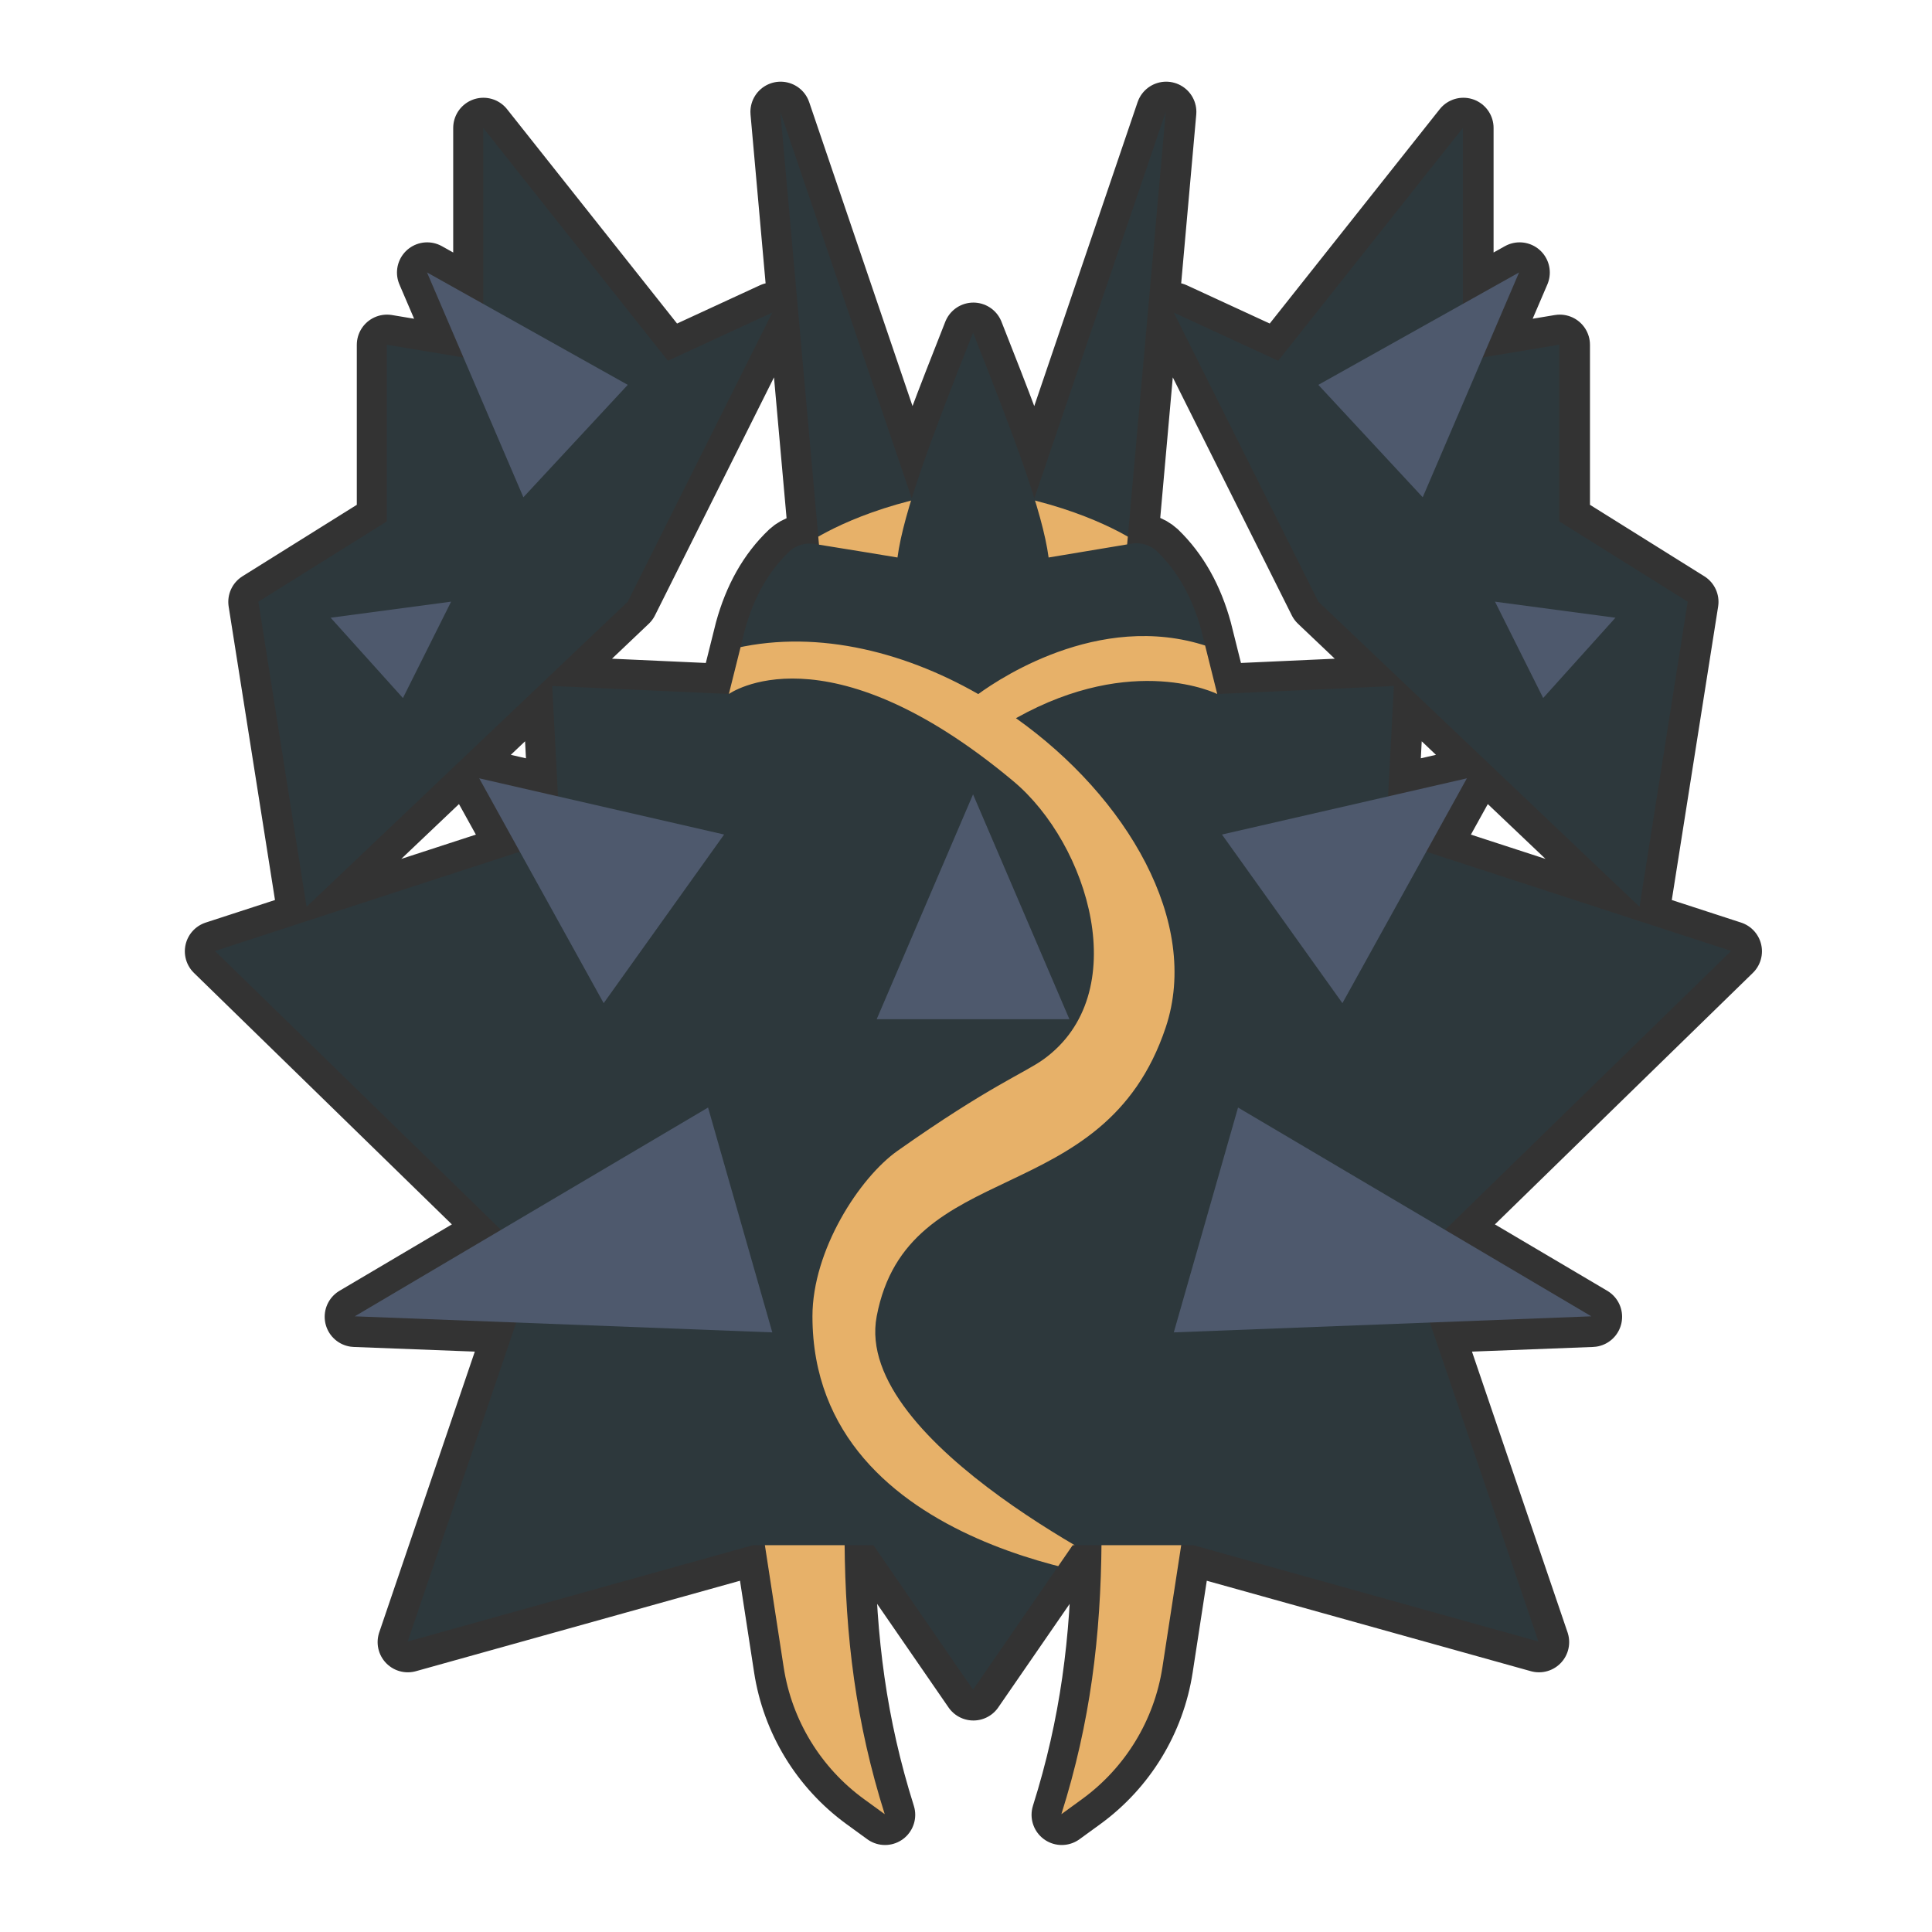 <?xml version="1.0" encoding="UTF-8" standalone="no"?>
<!DOCTYPE svg PUBLIC "-//W3C//DTD SVG 1.1//EN" "http://www.w3.org/Graphics/SVG/1.1/DTD/svg11.dtd">
<svg width="100%" height="100%" viewBox="0 0 256 256" version="1.1" xmlns="http://www.w3.org/2000/svg" xmlns:xlink="http://www.w3.org/1999/xlink" xml:space="preserve" xmlns:serif="http://www.serif.com/" style="fill-rule:evenodd;clip-rule:evenodd;stroke-linecap:round;stroke-linejoin:round;stroke-miterlimit:1.5;">
    <g transform="matrix(1.064,0,0,1.064,-7.258,-11.781)">
        <g transform="matrix(0.94,0,0,0.94,6.82,11.07)">
            <path d="M149.383,72.153L149.977,72.054C151.179,71.854 152.406,72.216 153.306,73.037C156.098,75.733 158.032,79.235 159.194,83.466L161.323,91.979L184.735,90.915L183.965,105.551L194.409,103.154L189.025,112.878L229.432,126.034L191.518,163L210.904,174.455L189.499,175.279L203.891,217.556L158.13,204.785L156.548,204.785L154.058,220.966C152.98,227.978 149.145,234.27 143.408,238.443C141.822,239.595 140.666,240.436 140.666,240.436C144.446,228.466 145.858,217.215 145.983,204.785L142.167,204.785L128.96,223.941L115.753,204.785L111.938,204.785C112.062,217.215 113.474,228.466 117.254,240.436C117.254,240.436 116.098,239.595 114.513,238.443C108.775,234.27 104.941,227.978 103.862,220.966L101.373,204.785L99.79,204.785L54.03,217.556L68.422,175.279L47.016,174.455L66.402,163L28.489,126.034L68.895,112.878L63.512,103.154L73.956,105.551L73.185,90.915L96.598,91.979L98.726,83.466C99.888,79.235 101.823,75.733 104.639,73.065C105.531,72.251 106.747,71.892 107.937,72.09L108.541,72.185L103.419,14.824L120.835,66.047C122.595,60.37 125.409,53.067 128.96,44.09C132.511,53.067 135.325,60.37 137.085,66.047L154.501,14.824L149.383,72.153ZM193.877,40.28L201.326,36.109L196.496,47.378L206.647,45.686L206.647,69.099L223.675,79.741L217.289,120.181L174.721,79.741L155.565,41.43L169.4,47.815L193.877,16.953L193.877,40.28ZM64.044,40.28L56.594,36.109L61.424,47.378L51.273,45.686L51.273,69.099L34.246,79.741L40.631,120.181L83.199,79.741L102.355,41.43L88.52,47.815L64.044,16.953L64.044,40.28Z" style="fill:rgb(51,51,51);stroke:rgb(51,51,51);stroke-width:8px;"/>
        </g>
        <path d="M102,203L112,203C112.084,214.878 113.397,225.591 117,237C117,237 115.914,236.21 114.424,235.127C109.033,231.206 105.43,225.294 104.416,218.704C103.299,211.441 102,203 102,203ZM154,203L144,203C143.916,214.878 142.603,225.591 139,237C139,237 140.086,236.21 141.576,235.127C146.967,231.206 150.57,225.294 151.584,218.704C152.701,211.441 154,203 154,203Z" style="fill:rgb(231,177,105);"/>
        <path d="M147,81L152,25L135,75L135,83L147,81ZM109,81L104,25L121,75L121,83L109,81Z" style="fill:rgb(45,56,60);"/>
        <clipPath id="_clip1">
            <path d="M147,81L152,25L135,75L135,83L147,81ZM109,81L104,25L121,75L121,83L109,81Z"/>
        </clipPath>
        <g clip-path="url(#_clip1)">
            <path d="M149,79C149,79 144.044,75.245 134,73L134,83L149,80L149,79ZM107,79C107,79 111.956,75.245 122,73L122,83L107,80L107,79Z" style="fill:rgb(231,177,105);"/>
        </g>
        <g transform="matrix(-1,0,0,1,251.41,1.5)">
            <path d="M123.41,220L135.82,202L150.82,202L193.82,214L177.82,167L217.82,128L174.82,114L175.82,95L153.82,96L151.82,88C150.728,84.025 148.91,80.734 146.264,78.227C145.426,77.462 144.283,77.125 143.165,77.311C139.865,77.826 132.82,79 132.82,79C132.065,73.302 128.563,64.027 123.41,51C118.257,64.027 114.755,73.302 114,79C114,79 106.955,77.826 103.661,77.277C102.532,77.088 101.378,77.429 100.533,78.201C97.91,80.734 96.092,84.025 95,88L93,96L71,95L72,114L29,128L69,167L53,214L96,202L111,202L123.41,220Z" style="fill:rgb(45,56,60);"/>
            <clipPath id="_clip2">
                <path d="M123.41,220L135.82,202L150.82,202L193.82,214L177.82,167L217.82,128L174.82,114L175.82,95L153.82,96L151.82,88C150.728,84.025 148.91,80.734 146.264,78.227C145.426,77.462 144.283,77.125 143.165,77.311C139.865,77.826 132.82,79 132.82,79C132.065,73.302 128.563,64.027 123.41,51C118.257,64.027 114.755,73.302 114,79C114,79 106.955,77.826 103.661,77.277C102.532,77.088 101.378,77.429 100.533,78.201C97.91,80.734 96.092,84.025 95,88L93,96L71,95L72,114L29,128L69,167L53,214L96,202L111,202L123.41,220Z"/>
            </clipPath>
            <g clip-path="url(#_clip2)">
                <g transform="matrix(-1,0,0,1,251.41,-1.5)">
                    <path d="M128.648,97.509C131.671,95.304 144.814,86.653 158.41,92L158.41,97.5C158.41,97.5 148.01,92.293 133.344,100.511C147.146,110.304 156.359,125.922 152,139C144.305,162.09 119.832,154.836 116,175C112.979,190.901 149,208 149,208C149,208 108.003,204.745 108,175C107.999,166.763 113.855,157.736 118.609,154.381C130.027,146.323 134.413,144.698 136.77,143C148.095,134.84 142.41,116.208 133.016,108.356C109.63,88.811 97.59,97.5 97.59,97.5L97.59,92C107.806,89.364 119.003,91.987 128.648,97.509Z" style="fill:rgb(231,177,105);"/>
                </g>
            </g>
        </g>
        <path d="M211,124L171,86L153,50L166,56L189,27L189,56L201,54L201,76L217,86L211,124ZM45,124L85,86L103,50L90,56L67,27L67,56L55,54L55,76L39,86L45,124Z" style="fill:rgb(45,56,60);"/>
        <path d="M161,149L153,177L205,175L161,149ZM95,149L103,177L51,175L95,149ZM116,138L140,138L128,110L116,138ZM159,115L189.5,108L174,136L159,115ZM97,115L66.5,108L82,136L97,115ZM208,88L193,86L199,98L208,88ZM48,88L63,86L57,98L48,88ZM171,59L196,45L184,73L171,59ZM85,59L60,45L72,73L85,59Z" style="fill:rgb(78,89,109);"/>
    </g>
</svg>
